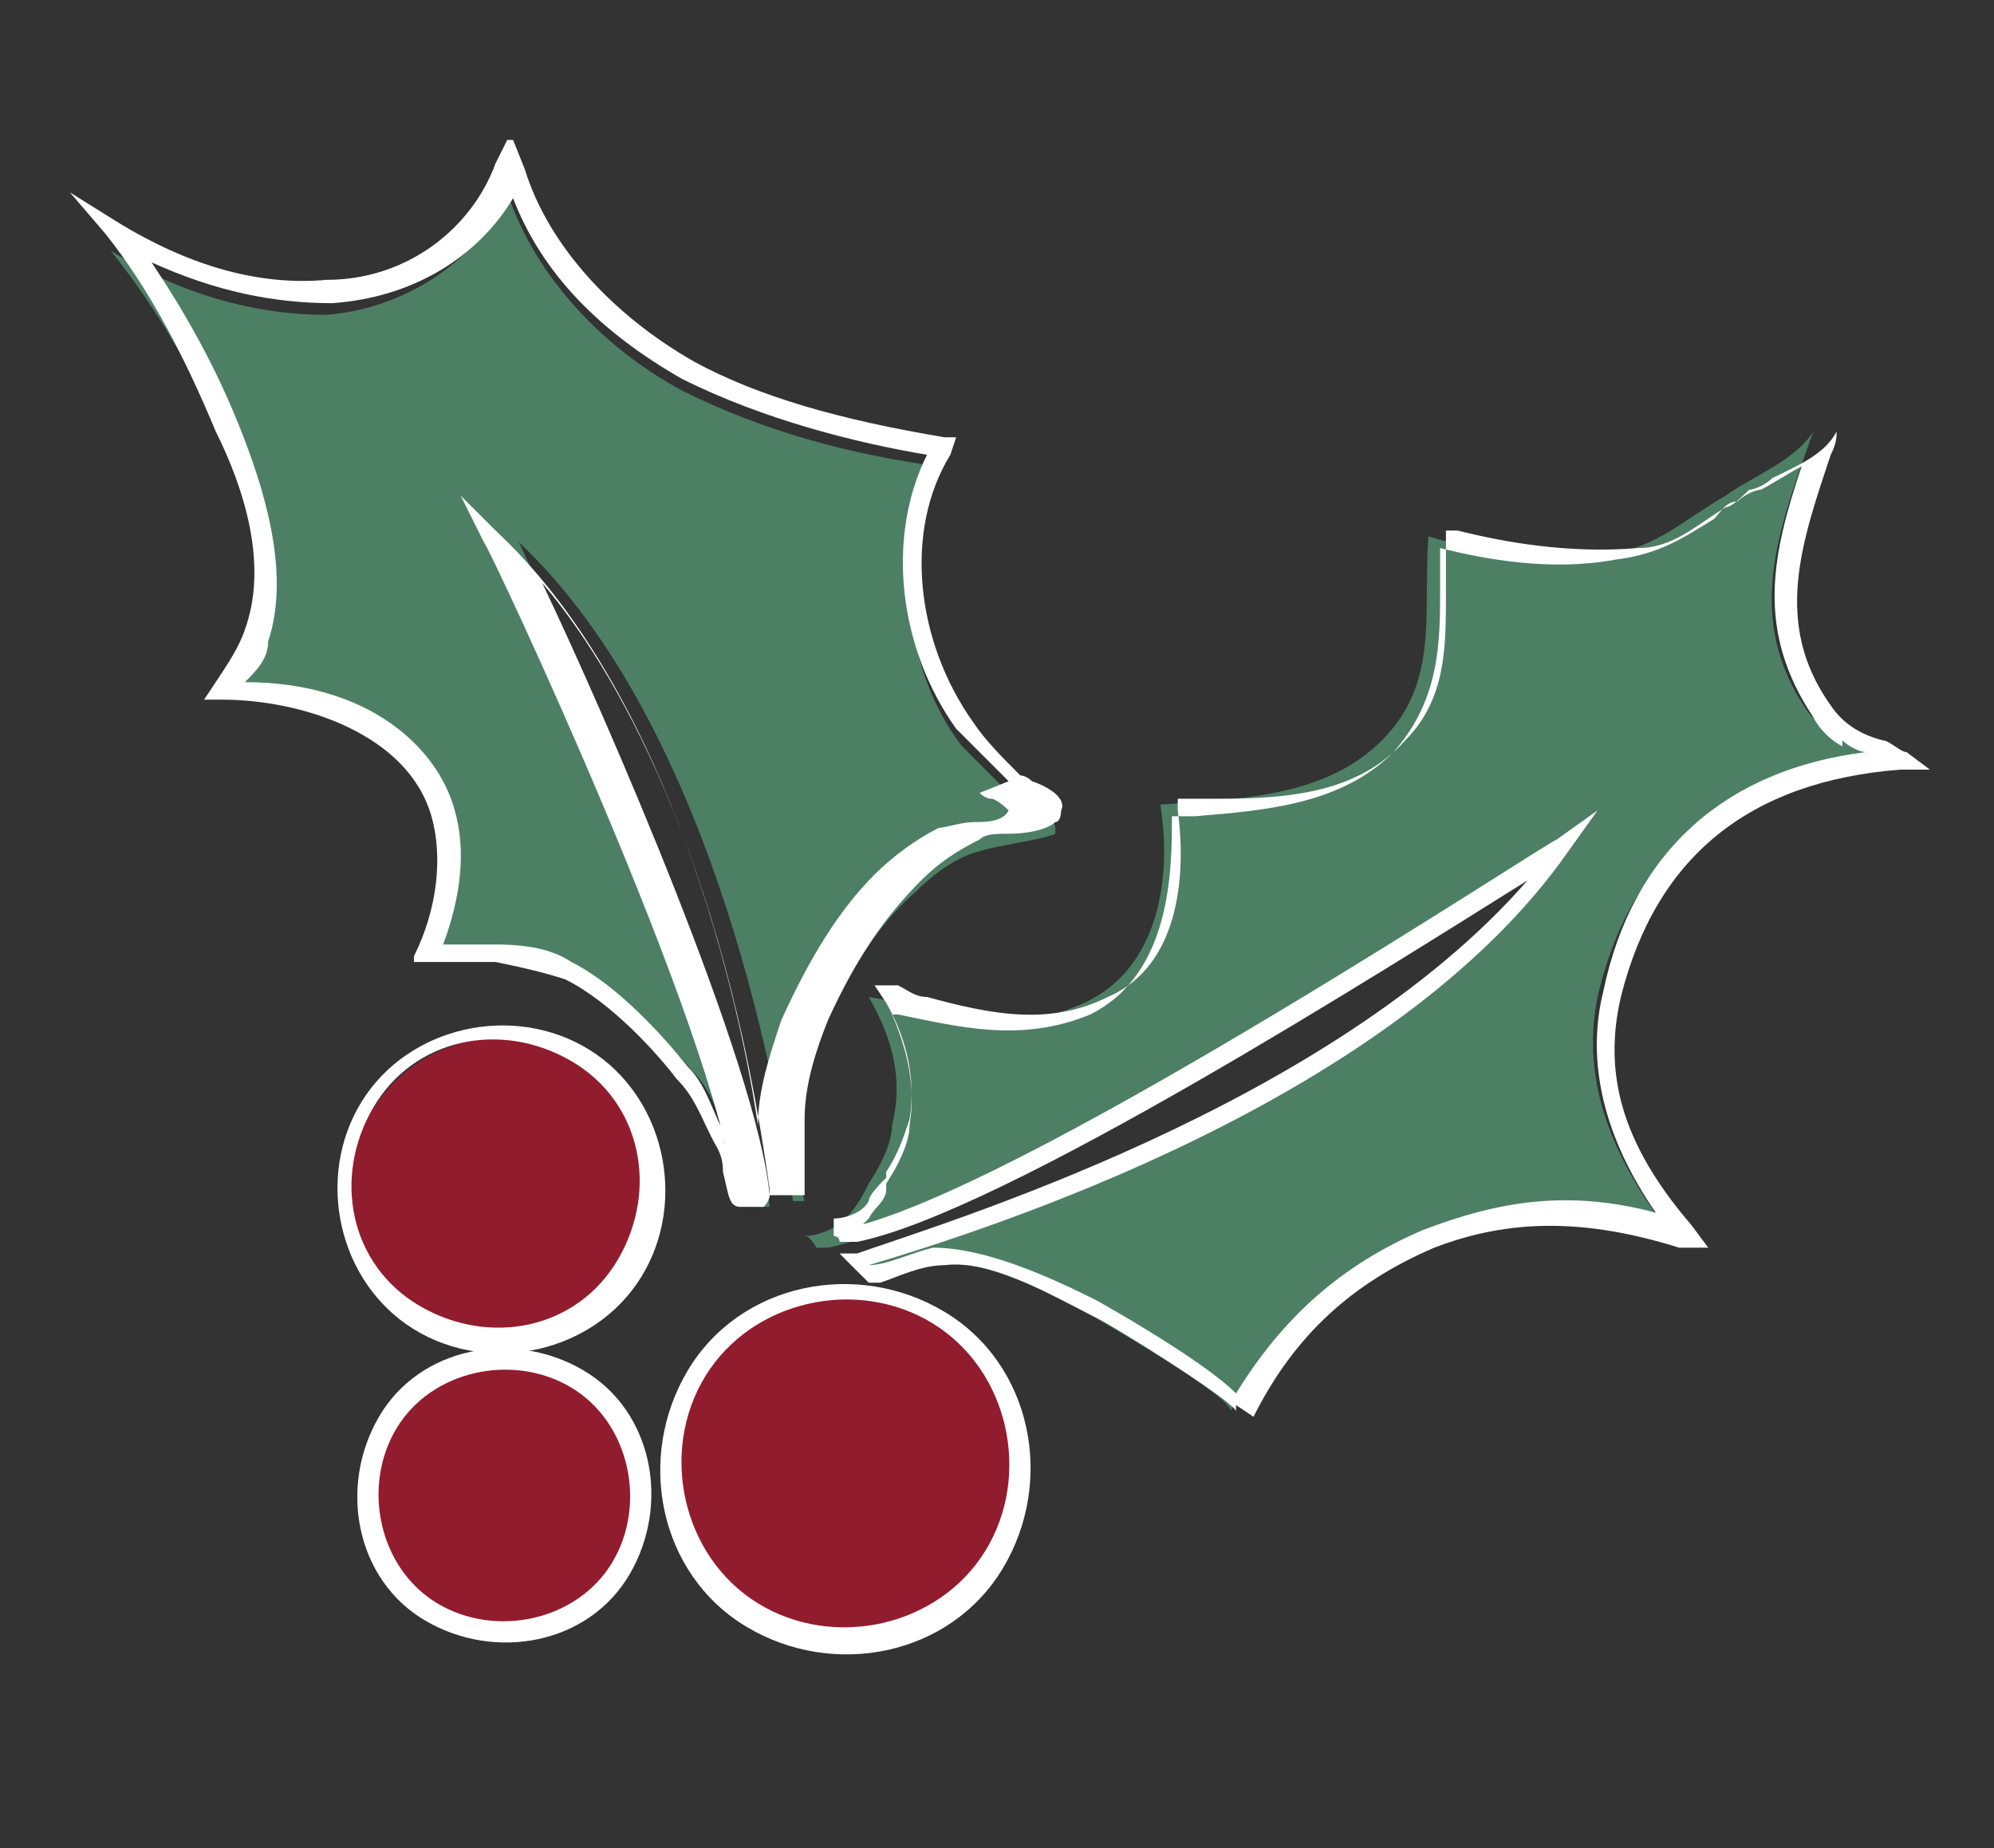 <?xml version="1.0" encoding="UTF-8"?>
<svg xmlns="http://www.w3.org/2000/svg" id="OBJECTS" version="1.1" viewBox="0 0 34.2 31.7">
  <rect x="0" y="0" width="34.2" height="31.7" fill="#333333" stroke="none"/>
  <g>
    <circle cx="14.5" cy="25.2" r="3" fill="#911c2d"></circle>
    <path d="M16.2,22.5c1.5.9,1.9,2.9,1,4.4-.9,1.5-2.9,1.9-4.4,1-1.5-.9-1.9-2.9-1-4.4.9-1.5,2.9-1.9,4.4-1ZM13,27.5c1.3.8,3.1.4,3.9-.9.8-1.3.4-3.1-.9-3.9-1.3-.8-3.1-.4-3.9.9-.8,1.3-.4,3.1.9,3.9Z" fill="#fff"></path>
  </g>
  <g>
    <circle cx="8.6" cy="20.4" r="2.6" fill="#911c2d"></circle>
    <path d="M10.1,18c1.3.8,1.7,2.6.9,3.9-.8,1.3-2.6,1.7-3.9.9-1.3-.8-1.7-2.6-.9-3.9.8-1.3,2.6-1.7,3.9-.9ZM7.2,22.4c1.2.7,2.7.4,3.4-.8.7-1.2.4-2.7-.8-3.4-1.2-.7-2.7-.4-3.4.8-.7,1.2-.4,2.7.8,3.4Z" fill="#fff"></path>
  </g>
  <g>
    <circle cx="8.7" cy="25.7" r="2.4" fill="#911c2d"></circle>
    <path d="M10,23.5c1.2.7,1.5,2.3.8,3.5-.7,1.2-2.3,1.5-3.5.8-1.2-.7-1.5-2.3-.8-3.5.7-1.2,2.3-1.5,3.5-.8ZM7.5,27.5c1,.6,2.4.3,3-.7.6-1,.3-2.4-.7-3-1-.6-2.4-.3-3,.7-.6,1-.3,2.4.7,3Z" fill="#fff"></path>
  </g>
  <g>
    <g>
      <path d="M3.9,7.3c.4,1,.9,2.5.5,3.6-.1.3-.3.6-.5.9,1.5,0,3.3.5,3.8,2.1.2.8,0,1.7-.3,2.5,0-.2,1.1,0,1.2,0,.4,0,.9.1,1.3.3.7.3,1.5,1.1,2,1.7.3.3.4.7.6,1.1,0,.2.1.4.2.6,0,0,.1.5.2.6,0,0,0,0,.1,0,0,0,.1,0,.2,0-.2-2.7-4.3-11.4-4.3-11.4,3.4,3.2,4.5,9.7,4.7,11.3,0,0,.1,0,.2,0,0,0,0,0,0,0,0,0,0,0,0,0-.1-.3-.1-.8-.1-1.1,0-.6.2-1.2.4-1.8.4-.9.9-1.8,1.6-2.4.3-.3.7-.6,1.1-.7.3-.1,1.1-.2,1.3-.3,0,0,0,0,0-.1,0-.2-.5-.4-.7-.5-.3-.3-.6-.6-.9-.9-1-1.3-1.2-3.3-.4-4.8-1.5-.2-3-.6-4.4-1.3-1.3-.7-2.5-1.9-3-3.4-.5,1.2-1.8,2-3.1,2.1-1.3,0-2.6-.4-3.7-1.1.8,1,1.5,2.2,2,3.4Z" fill="#4d7f64"></path>
      <path d="M8.8,2.4l.2.5c.4,1.3,1.5,2.5,2.9,3.3,1.1.6,2.5,1,4.3,1.3h.2s-.1.3-.1.3c-.8,1.3-.6,3.2.4,4.6.2.3.5.6.8.9,0,0,.1,0,.2.1.3.1.6.3.5.5,0,0,0,.2-.1.2-.1.1-.4.2-.8.2-.2,0-.4,0-.5.1-.4.2-.7.4-1,.7-.6.6-1.1,1.3-1.6,2.4-.2.5-.4,1.1-.4,1.7h0c0,.4,0,.8,0,1,0,.1,0,.2,0,.3,0,0-.1,0-.2,0,0,0-.1,0-.2,0h-.2s0-.1,0-.1c-.8-5.8-2.7-9-3.9-10.4,1.1,2.3,3.7,8.3,3.9,10.5h0c0,.1-.1.2-.1.2,0,0-.1,0-.2,0,0,0-.1,0-.2,0-.2,0-.2-.2-.3-.6,0,0,0,0,0,0h0c0-.3-.1-.4-.2-.6-.2-.4-.3-.7-.6-1-.3-.4-1.1-1.3-1.9-1.7-.3-.1-.7-.2-1.2-.3-.7,0-1,0-1.1,0,0,0,0,0,0,0h-.3q0-.1,0-.1h0c.4-.8.5-1.7.3-2.4-.4-1.4-2.2-2-3.6-2h-.3s.2-.3.2-.3c.2-.3.4-.6.5-.9.4-1.1,0-2.4-.5-3.4-.5-1.2-1.1-2.4-1.9-3.4l-.6-.7.8.5c1.3.8,2.5,1.1,3.6,1,1.4,0,2.5-.9,2.9-2l.2-.4ZM17.3,13.4s0,0,0,0c-.3-.3-.6-.6-.9-.9-1-1.4-1.2-3.3-.5-4.7-1.2-.2-2.8-.6-4.2-1.3-1.4-.8-2.4-1.8-2.9-3.1-.6,1-1.7,1.7-3.1,1.8-1,0-2-.2-3.1-.7.6.9,1.1,1.8,1.5,2.8h0c.4,1,.9,2.5.5,3.7,0,.3-.2.5-.4.7,2.1,0,3.3,1.1,3.6,2.2.2.7.1,1.5-.2,2.3.2,0,.5,0,.9,0,.6,0,1,.1,1.3.3.8.4,1.6,1.3,2,1.8.3.3.4.7.6,1.1,0,.2.1.4.2.6h0c0,0,0,.1,0,.2,0,0,0,.2,0,.3,0,0,0,0,0,0-.3-2.8-4.2-11.1-4.3-11.2l-.4-.8.6.6c2.8,2.6,4.1,7.5,4.5,10.2,0-.6.2-1.2.4-1.8.5-1.1,1-1.9,1.6-2.5.3-.3.7-.6,1.1-.8.1,0,.4-.1.6-.1.2,0,.5,0,.6-.2,0,0-.2-.2-.3-.2,0,0-.1,0-.2-.1ZM17.9,13.8s0,0,0,0h0ZM12.8,20.4h0Z" fill="#fff"></path>
    </g>
    <g>
      <path d="M26.7,14.5c-3.1,4.4-10.5,6.7-12.2,7.1.1.1.2.2.3.3,0,0,0,0,0,0,0,0,0,0,0,0,.3-.2.8-.3,1.1-.3.9,0,2,.5,2.7.9.2.1,2.6,1.5,2.5,1.7.8-1.3,1.8-2.3,3.2-2.9,1.4-.6,2.8-.6,4.3-.2-.9-1.2-1.5-2.5-1.2-4,.6-2.6,2.4-3.9,4.9-4-.4-.3-1-.5-1.3-.9-1.1-1.6-.5-3.1.1-4.8-.3.5-1.1.8-1.5,1.1-.7.4-1.2.9-2,1-1,.2-2.1,0-3.1-.3-.1,1.3.2,2.5-.8,3.5-1,1-2.5,1-3.8,1.1.2,1.2,0,2.8-1.3,3.4-1.3.6-2.5.1-3.7-.1.4.7.6,1.4.4,2.2,0,.3-.2.7-.4,1-.1.2-.2.4-.4.6-.2.2-.5.3-.7.3,0,0,.1,0,.2.2,0,0,.1,0,.2,0,3-.6,12.3-6.7,12.3-6.7Z" fill="#4d7f64"></path>
      <path d="M31.5,7.4c0,.1,0,.2-.1.4-.5,1.5-1,2.9,0,4.3.2.3.5.5.9.6.1,0,.3.2.4.2l.4.3h-.5c-2.6.2-4.2,1.5-4.8,3.9-.3,1.3,0,2.5,1.2,3.9l.3.4h-.5c-1.6-.5-2.9-.5-4.2,0-1.4.6-2.4,1.5-3.1,2.9h0l-.3-.2s0,0,0,.1c-.1-.2-2-1.4-2.4-1.6h0c-.8-.4-1.8-1-2.6-.9-.4,0-.8.2-1.1.3,0,0,0,0-.2,0,0,0,0,0,0,0l-.5-.5h.3c1.4-.5,8.1-2.5,11.5-6.4-2.4,1.5-9,5.7-11.5,6.2h-.3c0,0,0,0,0,0,0-.1-.1-.1-.1-.1,0,0,0,0,0,0h0v-.3h0c.2,0,.5-.1.6-.3,0-.1.2-.3.3-.4,0,0,0,0,0-.1.2-.3.3-.6.4-.9.1-.6,0-1.3-.4-2l-.2-.3h.4c.2.1.3.2.5.2,1.1.3,2.1.5,3.1,0,1.4-.6,1.3-2.5,1.2-3.2v-.2s.2,0,.2,0c.2,0,.4,0,.5,0,1.2,0,2.4-.1,3.2-1,.7-.7.7-1.6.7-2.5,0-.3,0-.6,0-.9v-.2s.2,0,.2,0c.8.2,1.9.4,3.1.3.6,0,1-.4,1.5-.7.1,0,.3-.2.4-.3.1,0,.3-.1.4-.2.4-.2.9-.4,1.1-.8h.3ZM31.6,12.8c-.2-.1-.4-.3-.5-.5-1-1.5-.7-2.8-.2-4.3-.2.1-.5.3-.7.4-.1,0-.3.1-.4.2-.2,0-.3.2-.4.3-.5.3-.9.6-1.7.7-1.1.2-2.2,0-3-.2,0,.2,0,.4,0,.7,0,.9,0,1.9-.8,2.8-.9.9-2.2,1-3.4,1.1-.1,0-.2,0-.4,0,0,.9,0,2.7-1.4,3.4-1.2.5-2.3.2-3.3,0,0,0,0,0-.1,0,.3.7.4,1.3.3,1.9,0,.3-.2.7-.4,1,0,0,0,0,0,.1,0,.2-.2.3-.3.5,0,0,0,0-.1.1,3.2-.9,11.8-6.6,11.9-6.6l.7-.5-.5.7c-3,4.3-10,6.5-12,7.1h0c.3,0,.7-.2,1.1-.3.9,0,2,.5,2.8.9h0s1.8,1,2.4,1.6c.8-1.3,1.8-2.2,3.2-2.8,1.3-.5,2.5-.7,4-.3-.9-1.3-1.2-2.6-.9-3.8.5-2.4,2.1-3.8,4.5-4.1-.1,0-.3-.1-.4-.2Z" fill="#fff"></path>
    </g>
  </g>
</svg>
